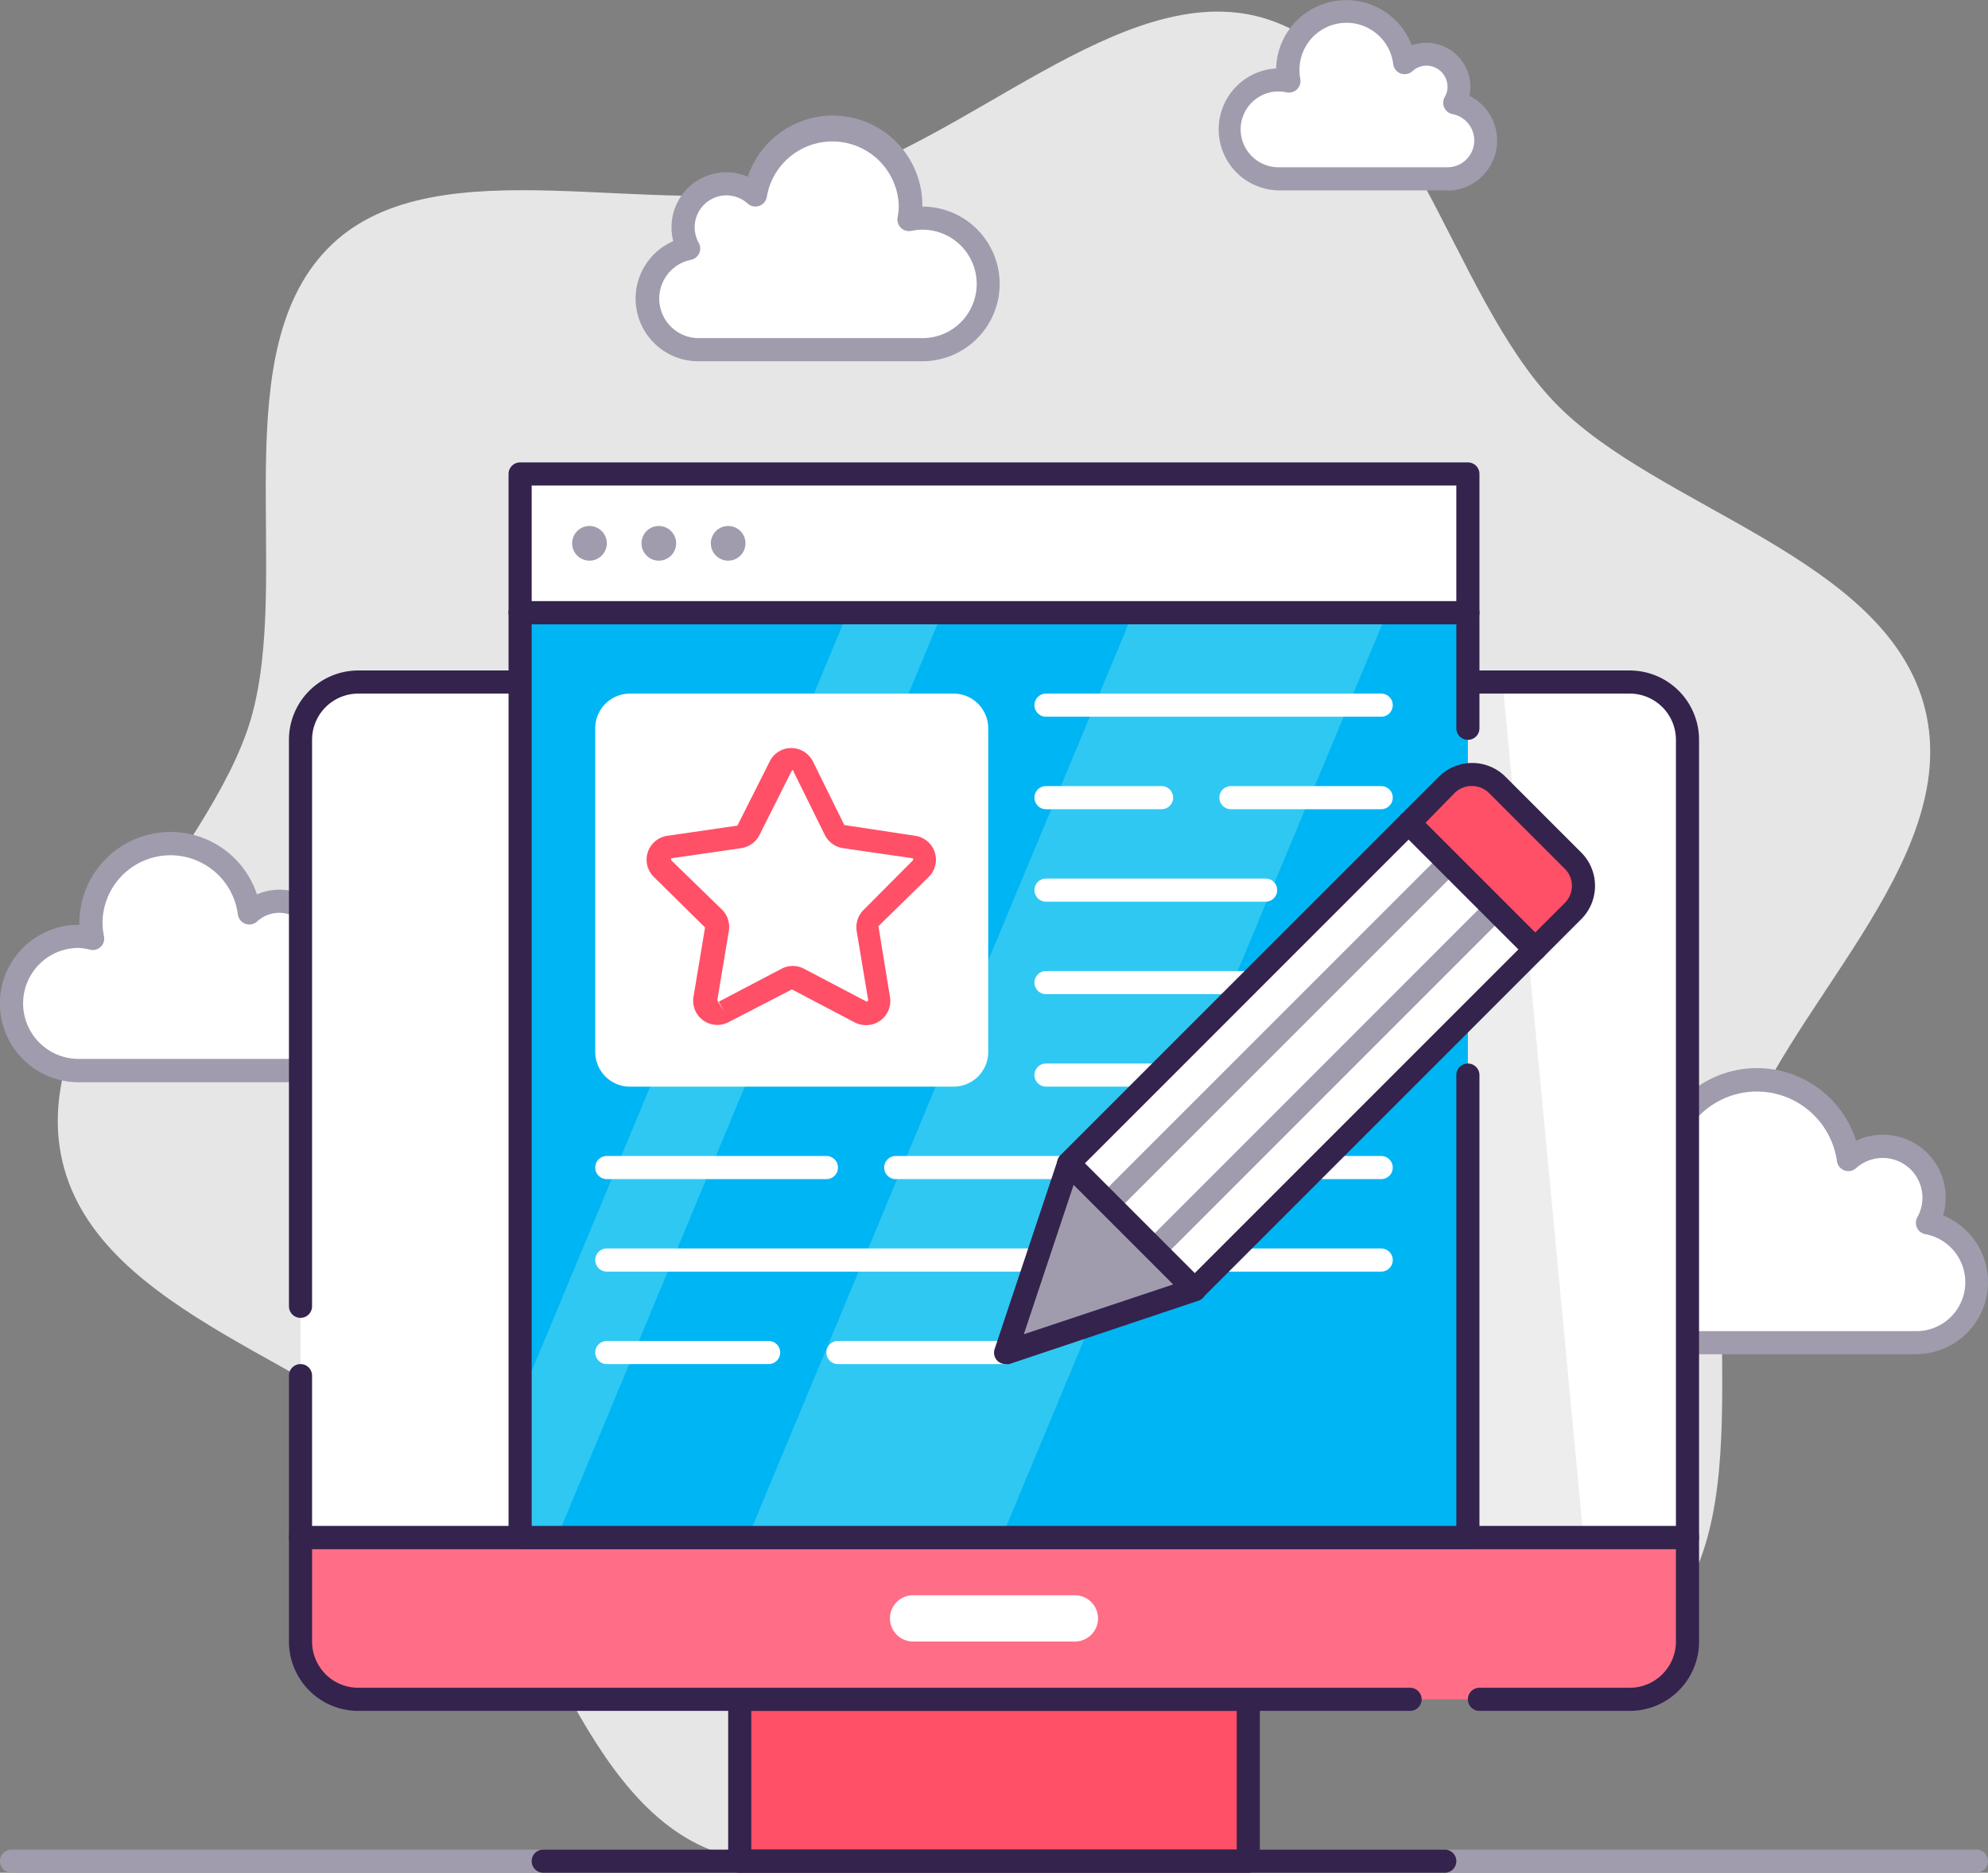 <svg xmlns="http://www.w3.org/2000/svg" viewBox="0 0 172 162"><rect x="0" y="0" width="172" height="162" fill="#808080" stroke="none"/><defs><style>.cls-1{fill:#a09cad;}.cls-2{fill:#e6e6e6;}.cls-3{fill:#fff;}.cls-4{fill:#ff5067;}.cls-5{fill:#34234d;}.cls-6{fill:#ff6e86;}.cls-7{fill:#ededed;}.cls-8{fill:#00b5f4;}.cls-9{fill:#2fc8f2;}</style></defs><title>Asset 21</title><g id="Layer_2" data-name="Layer 2"><g id="Layer_1-2" data-name="Layer 1"><path class="cls-1" d="M171,162H1a1,1,0,0,1,0-2H171a1,1,0,0,1,0,2Z"/><path class="cls-2" d="M166.57,61.4C163.33,48.16,143.29,44,134.48,34.78,125.39,25.3,121.9,5.25,109.29,1.55,97.06-2,83.4,12.77,70.13,16S37.9,12.37,28.7,21.16c-9.5,9.07-3.35,28.48-7,41.07C18.06,74.43,2.2,87.36,5.43,100.6S28.71,118,37.52,127.22c9.09,9.48,12.58,29.53,25.19,33.23C74.94,164,88.6,149.23,101.88,146s32.22,3.63,41.42-5.16c9.5-9.07,3.35-28.48,7-41.07C153.94,87.57,169.8,74.64,166.57,61.4Z"/><path class="cls-3" d="M166.76,105.78a4.48,4.48,0,0,0,.57-2.18,4.43,4.43,0,0,0-7.41-3.29,8,8,0,1,0-15.78,2.51,7,7,0,0,0-1.39-.15,6.74,6.74,0,0,0,0,13.48h23a5.23,5.23,0,0,0,1-10.37Z"/><path class="cls-1" d="M165.76,117.15h-23a7.74,7.74,0,1,1,.25-15.47v-.33a9,9,0,0,1,17.58-2.67,5.43,5.43,0,0,1,7.75,4.92,5.36,5.36,0,0,1-.22,1.54,6.23,6.23,0,0,1-2.35,12Zm-23-13.48a5.74,5.74,0,0,0,0,11.48h23a4.23,4.23,0,0,0,.81-8.39,1,1,0,0,1-.68-1.47,3.44,3.44,0,0,0-5.3-4.24,1,1,0,0,1-1.66-.61,7,7,0,0,0-13.93.91,7.29,7.29,0,0,0,.12,1.29,1,1,0,0,1-1.19,1.16A5.27,5.27,0,0,0,142.75,103.67Z"/><path class="cls-3" d="M27.46,83.7a3.77,3.77,0,0,0,.5-1.88A3.82,3.82,0,0,0,21.57,79a6.88,6.88,0,0,0-13.7.89A7.49,7.49,0,0,0,8,81.15,5.8,5.8,0,1,0,6.8,92.62H26.61a4.5,4.5,0,0,0,.85-8.92Z"/><path class="cls-1" d="M26.61,93.62H6.8A6.8,6.8,0,0,1,6.8,80h.07v-.14a7.88,7.88,0,0,1,15.36-2.49A4.83,4.83,0,0,1,29,81.82a4.7,4.7,0,0,1-.17,1.24,5.51,5.51,0,0,1-2.18,10.56ZM6.8,82a4.8,4.8,0,0,0,0,9.6H26.61a3.5,3.5,0,0,0,.66-6.94,1,1,0,0,1-.68-1.48,2.81,2.81,0,0,0-4.34-3.47,1,1,0,0,1-1.67-.61,5.88,5.88,0,0,0-11.71.76A6,6,0,0,0,9,81a1,1,0,0,1-.28.9,1,1,0,0,1-.91.26A4.75,4.75,0,0,0,6.8,82Z"/><path class="cls-3" d="M125.85,8.89a2.86,2.86,0,0,0,.37-1.39,2.82,2.82,0,0,0-2.82-2.82,2.78,2.78,0,0,0-1.89.74,5.07,5.07,0,0,0-10.1.66,4.81,4.81,0,0,0,.09.93,4.28,4.28,0,1,0-.88,8.46h14.6a3.32,3.32,0,0,0,.63-6.58Z"/><path class="cls-1" d="M125.22,16.47h-14.6a5.28,5.28,0,0,1-.21-10.55,6.07,6.07,0,0,1,11.74-2,3.78,3.78,0,0,1,1.25-.22,3.83,3.83,0,0,1,3.82,3.82,3.94,3.94,0,0,1-.08.77,4.33,4.33,0,0,1-1.92,8.2Zm-14.6-8.56a3.28,3.28,0,0,0,0,6.56h14.6a2.32,2.32,0,0,0,.44-4.6A1,1,0,0,1,125,8.39a1.72,1.72,0,0,0,.24-.89,1.83,1.83,0,0,0-1.82-1.82,1.8,1.8,0,0,0-1.22.48,1,1,0,0,1-1.66-.61,4.07,4.07,0,0,0-8.11.53,4,4,0,0,0,.07.75,1,1,0,0,1-.28.89,1,1,0,0,1-.91.27A3.14,3.14,0,0,0,110.62,7.91Z"/><path class="cls-3" d="M59.58,21.49a3.68,3.68,0,0,1-.48-1.84,3.74,3.74,0,0,1,6.26-2.77,6.75,6.75,0,0,1,13.44.87A7.36,7.36,0,0,1,78.69,19a5.5,5.5,0,0,1,1.16-.13,5.69,5.69,0,1,1,0,11.38H60.42a4.42,4.42,0,0,1-.84-8.76Z"/><path class="cls-1" d="M79.85,31.25H60.42a5.42,5.42,0,0,1-2.17-10.39,4.89,4.89,0,0,1-.15-1.21,4.75,4.75,0,0,1,4.74-4.75,4.7,4.7,0,0,1,1.86.39,7.75,7.75,0,0,1,15.1,2.46v.12h0a6.69,6.69,0,1,1,0,13.38Zm-17-14.35A2.76,2.76,0,0,0,60.45,21a1,1,0,0,1-.68,1.48,3.42,3.42,0,0,0,.65,6.77H79.85a4.69,4.69,0,1,0-1-9.28,1,1,0,0,1-.9-.26,1,1,0,0,1-.29-.9,5.58,5.58,0,0,0,.1-1.06A5.75,5.75,0,0,0,66.35,17a1,1,0,0,1-1.66.61A2.77,2.77,0,0,0,62.84,16.9Z"/><rect class="cls-4" x="64" y="147" width="44" height="14"/><path class="cls-5" d="M108,162H64a1,1,0,0,1-1-1V147a1,1,0,0,1,1-1h44a1,1,0,0,1,1,1v14A1,1,0,0,1,108,162Zm-43-2h42V148H65Z"/><path class="cls-6" d="M26,133H146a0,0,0,0,1,0,0v9a5,5,0,0,1-5,5H31a5,5,0,0,1-5-5v-9A0,0,0,0,1,26,133Z"/><path class="cls-5" d="M141,148H128a1,1,0,0,1,0-2h13a4,4,0,0,0,4-4v-8H27v8a4,4,0,0,0,4,4h91a1,1,0,0,1,0,2H31a6,6,0,0,1-6-6v-9a1,1,0,0,1,1-1H146a1,1,0,0,1,1,1v9A6,6,0,0,1,141,148Z"/><path class="cls-3" d="M31,59H141a5,5,0,0,1,5,5v69a0,0,0,0,1,0,0H26a0,0,0,0,1,0,0V64A5,5,0,0,1,31,59Z"/><polygon class="cls-7" points="137 133 113 133 113 59 130 59 137 133"/><path class="cls-5" d="M146,134H26a1,1,0,0,1-1-1V119a1,1,0,0,1,2,0v13H145V64a4,4,0,0,0-4-4H31a4,4,0,0,0-4,4v49a1,1,0,0,1-2,0V64a6,6,0,0,1,6-6H141a6,6,0,0,1,6,6v69A1,1,0,0,1,146,134Z"/><path class="cls-5" d="M125,162H47a1,1,0,0,1,0-2h78a1,1,0,0,1,0,2Z"/><path class="cls-3" d="M93,142H79a2,2,0,0,1,0-4H93a2,2,0,0,1,0,4Z"/><rect class="cls-8" x="45" y="53" width="82" height="80"/><polygon class="cls-9" points="86.66 133 120 53 98.04 53 64.7 133 86.66 133"/><polygon class="cls-9" points="48.19 133 81.52 53 73.34 53 45 121 45 133 48.19 133"/><path class="cls-5" d="M127,134H45a1,1,0,0,1-1-1V53a1,1,0,0,1,1-1h82a1,1,0,0,1,1,1V63a1,1,0,0,1-2,0V54H46v78h80V93a1,1,0,0,1,2,0v40A1,1,0,0,1,127,134Z"/><rect class="cls-3" x="45" y="41" width="82" height="12"/><path class="cls-5" d="M127,54H45a1,1,0,0,1-1-1V41a1,1,0,0,1,1-1h82a1,1,0,0,1,1,1V53A1,1,0,0,1,127,54ZM46,52h80V42H46Z"/><rect class="cls-3" x="52.5" y="61" width="32" height="32" rx="2"/><path class="cls-3" d="M82.5,94h-28a3,3,0,0,1-3-3V63a3,3,0,0,1,3-3h28a3,3,0,0,1,3,3V91A3,3,0,0,1,82.5,94Zm-28-32a1,1,0,0,0-1,1V91a1,1,0,0,0,1,1h28a1,1,0,0,0,1-1V63a1,1,0,0,0-1-1Z"/><path class="cls-3" d="M119.5,62h-29a1,1,0,0,1,0-2h29a1,1,0,0,1,0,2Z"/><path class="cls-3" d="M119.5,70h-13a1,1,0,0,1,0-2h13a1,1,0,0,1,0,2Z"/><path class="cls-3" d="M100.5,70h-10a1,1,0,0,1,0-2h10a1,1,0,0,1,0,2Z"/><path class="cls-3" d="M109.5,78h-19a1,1,0,0,1,0-2h19a1,1,0,0,1,0,2Z"/><path class="cls-3" d="M119.5,86h-29a1,1,0,0,1,0-2h29a1,1,0,0,1,0,2Z"/><path class="cls-3" d="M107.5,94h-17a1,1,0,0,1,0-2h17a1,1,0,0,1,0,2Z"/><path class="cls-3" d="M119.5,102h-5.59a1,1,0,0,1,0-2h5.59a1,1,0,0,1,0,2Z"/><path class="cls-3" d="M92.24,102H77.5a1,1,0,0,1,0-2H92.24a1,1,0,1,1,0,2Z"/><path class="cls-3" d="M71.5,102h-19a1,1,0,0,1,0-2h19a1,1,0,0,1,0,2Z"/><path class="cls-3" d="M87,118H72.5a1,1,0,0,1,0-2H87a1,1,0,0,1,0,2Z"/><path class="cls-3" d="M66.5,118h-14a1,1,0,0,1,0-2h14a1,1,0,0,1,0,2Z"/><path class="cls-3" d="M119.5,110H105.91a1,1,0,0,1,0-2H119.5a1,1,0,0,1,0,2Z"/><path class="cls-3" d="M89.67,110H52.5a1,1,0,0,1,0-2H89.67a1,1,0,1,1,0,2Z"/><path class="cls-4" d="M74.94,88.68a2.15,2.15,0,0,1-1-.24l-5.42-2.85L63,88.44a2.09,2.09,0,0,1-3-2.21l1-6-4.42-4.36a2.09,2.09,0,0,1,1.16-3.57l6.06-.88,2.79-5.54a2.07,2.07,0,0,1,1.87-1.17,2.1,2.1,0,0,1,1.88,1.17l2.71,5.49,6.13.93a2.09,2.09,0,0,1,1.16,3.57L76,80.12l1,6.11a2.09,2.09,0,0,1-2.06,2.45Zm-6.44-22-2.79,5.55a2.13,2.13,0,0,1-1.58,1.14l-6.06.88,0,.16,4.39,4.27a2.12,2.12,0,0,1,.6,1.85l-1,6,.6,1-.47-.88,5.43-2.85a2.08,2.08,0,0,1,1.94,0l5.43,2.85.13-.1-1-6a2.1,2.1,0,0,1,.61-1.85L79,74.41l0-.16-6.06-.88a2.11,2.11,0,0,1-1.58-1.15l-2.71-5.49h0A.07.07,0,0,0,68.5,66.68Z"/><circle class="cls-1" cx="51" cy="47" r="1.5"/><circle class="cls-1" cx="57" cy="47" r="1.5"/><circle class="cls-1" cx="63" cy="47" r="1.5"/><path class="cls-4" d="M136.1,74.45l-6.55-6.55a3.09,3.09,0,0,0-4.36,0l-3.28,3.28,10.91,10.91,3.28-3.28A3.09,3.09,0,0,0,136.1,74.45Z"/><path class="cls-5" d="M132.82,83.09a1,1,0,0,1-.7-.3L121.21,71.88a1,1,0,0,1-.3-.7,1,1,0,0,1,.3-.71l3.27-3.27a4.08,4.08,0,0,1,5.78,0l6.54,6.54a4.08,4.08,0,0,1,0,5.78l-3.27,3.27A1,1,0,0,1,132.82,83.09Zm-9.49-11.91,9.49,9.49,2.57-2.56a2.11,2.11,0,0,0,.61-1.48,2.06,2.06,0,0,0-.61-1.47l-6.55-6.55a2.13,2.13,0,0,0-3,0Z"/><polygon class="cls-1" points="92.45 100.63 87 117 103.36 111.55 92.45 100.63"/><path class="cls-5" d="M87,118a1,1,0,0,1-.71-.29,1,1,0,0,1-.24-1l5.46-16.36a1,1,0,0,1,.72-.66,1,1,0,0,1,.93.27l10.91,10.91a1,1,0,0,1,.27.93,1,1,0,0,1-.66.72L87.32,118A1.19,1.19,0,0,1,87,118Zm5.89-15.51-4.31,12.93,12.93-4.31Z"/><rect class="cls-3" x="91.81" y="83.65" width="41.66" height="15.43" transform="translate(-31.61 106.41) rotate(-45)"/><rect class="cls-1" x="89.81" y="88.36" width="41.66" height="2" transform="translate(-30.78 104.41) rotate(-45)"/><rect class="cls-1" x="93.81" y="92.36" width="41.66" height="2" transform="translate(-32.44 108.41) rotate(-45)"/><path class="cls-5" d="M103.37,112.54a1,1,0,0,1-.71-.29L91.75,101.34a1,1,0,0,1-.29-.71,1,1,0,0,1,.29-.7l29.46-29.46a1,1,0,0,1,1.41,0l10.91,10.91a1,1,0,0,1,.29.71,1,1,0,0,1-.29.7l-29.46,29.46A1,1,0,0,1,103.37,112.54Zm-9.5-11.91,9.5,9.5,28-28-9.5-9.5Z"/></g></g></svg>